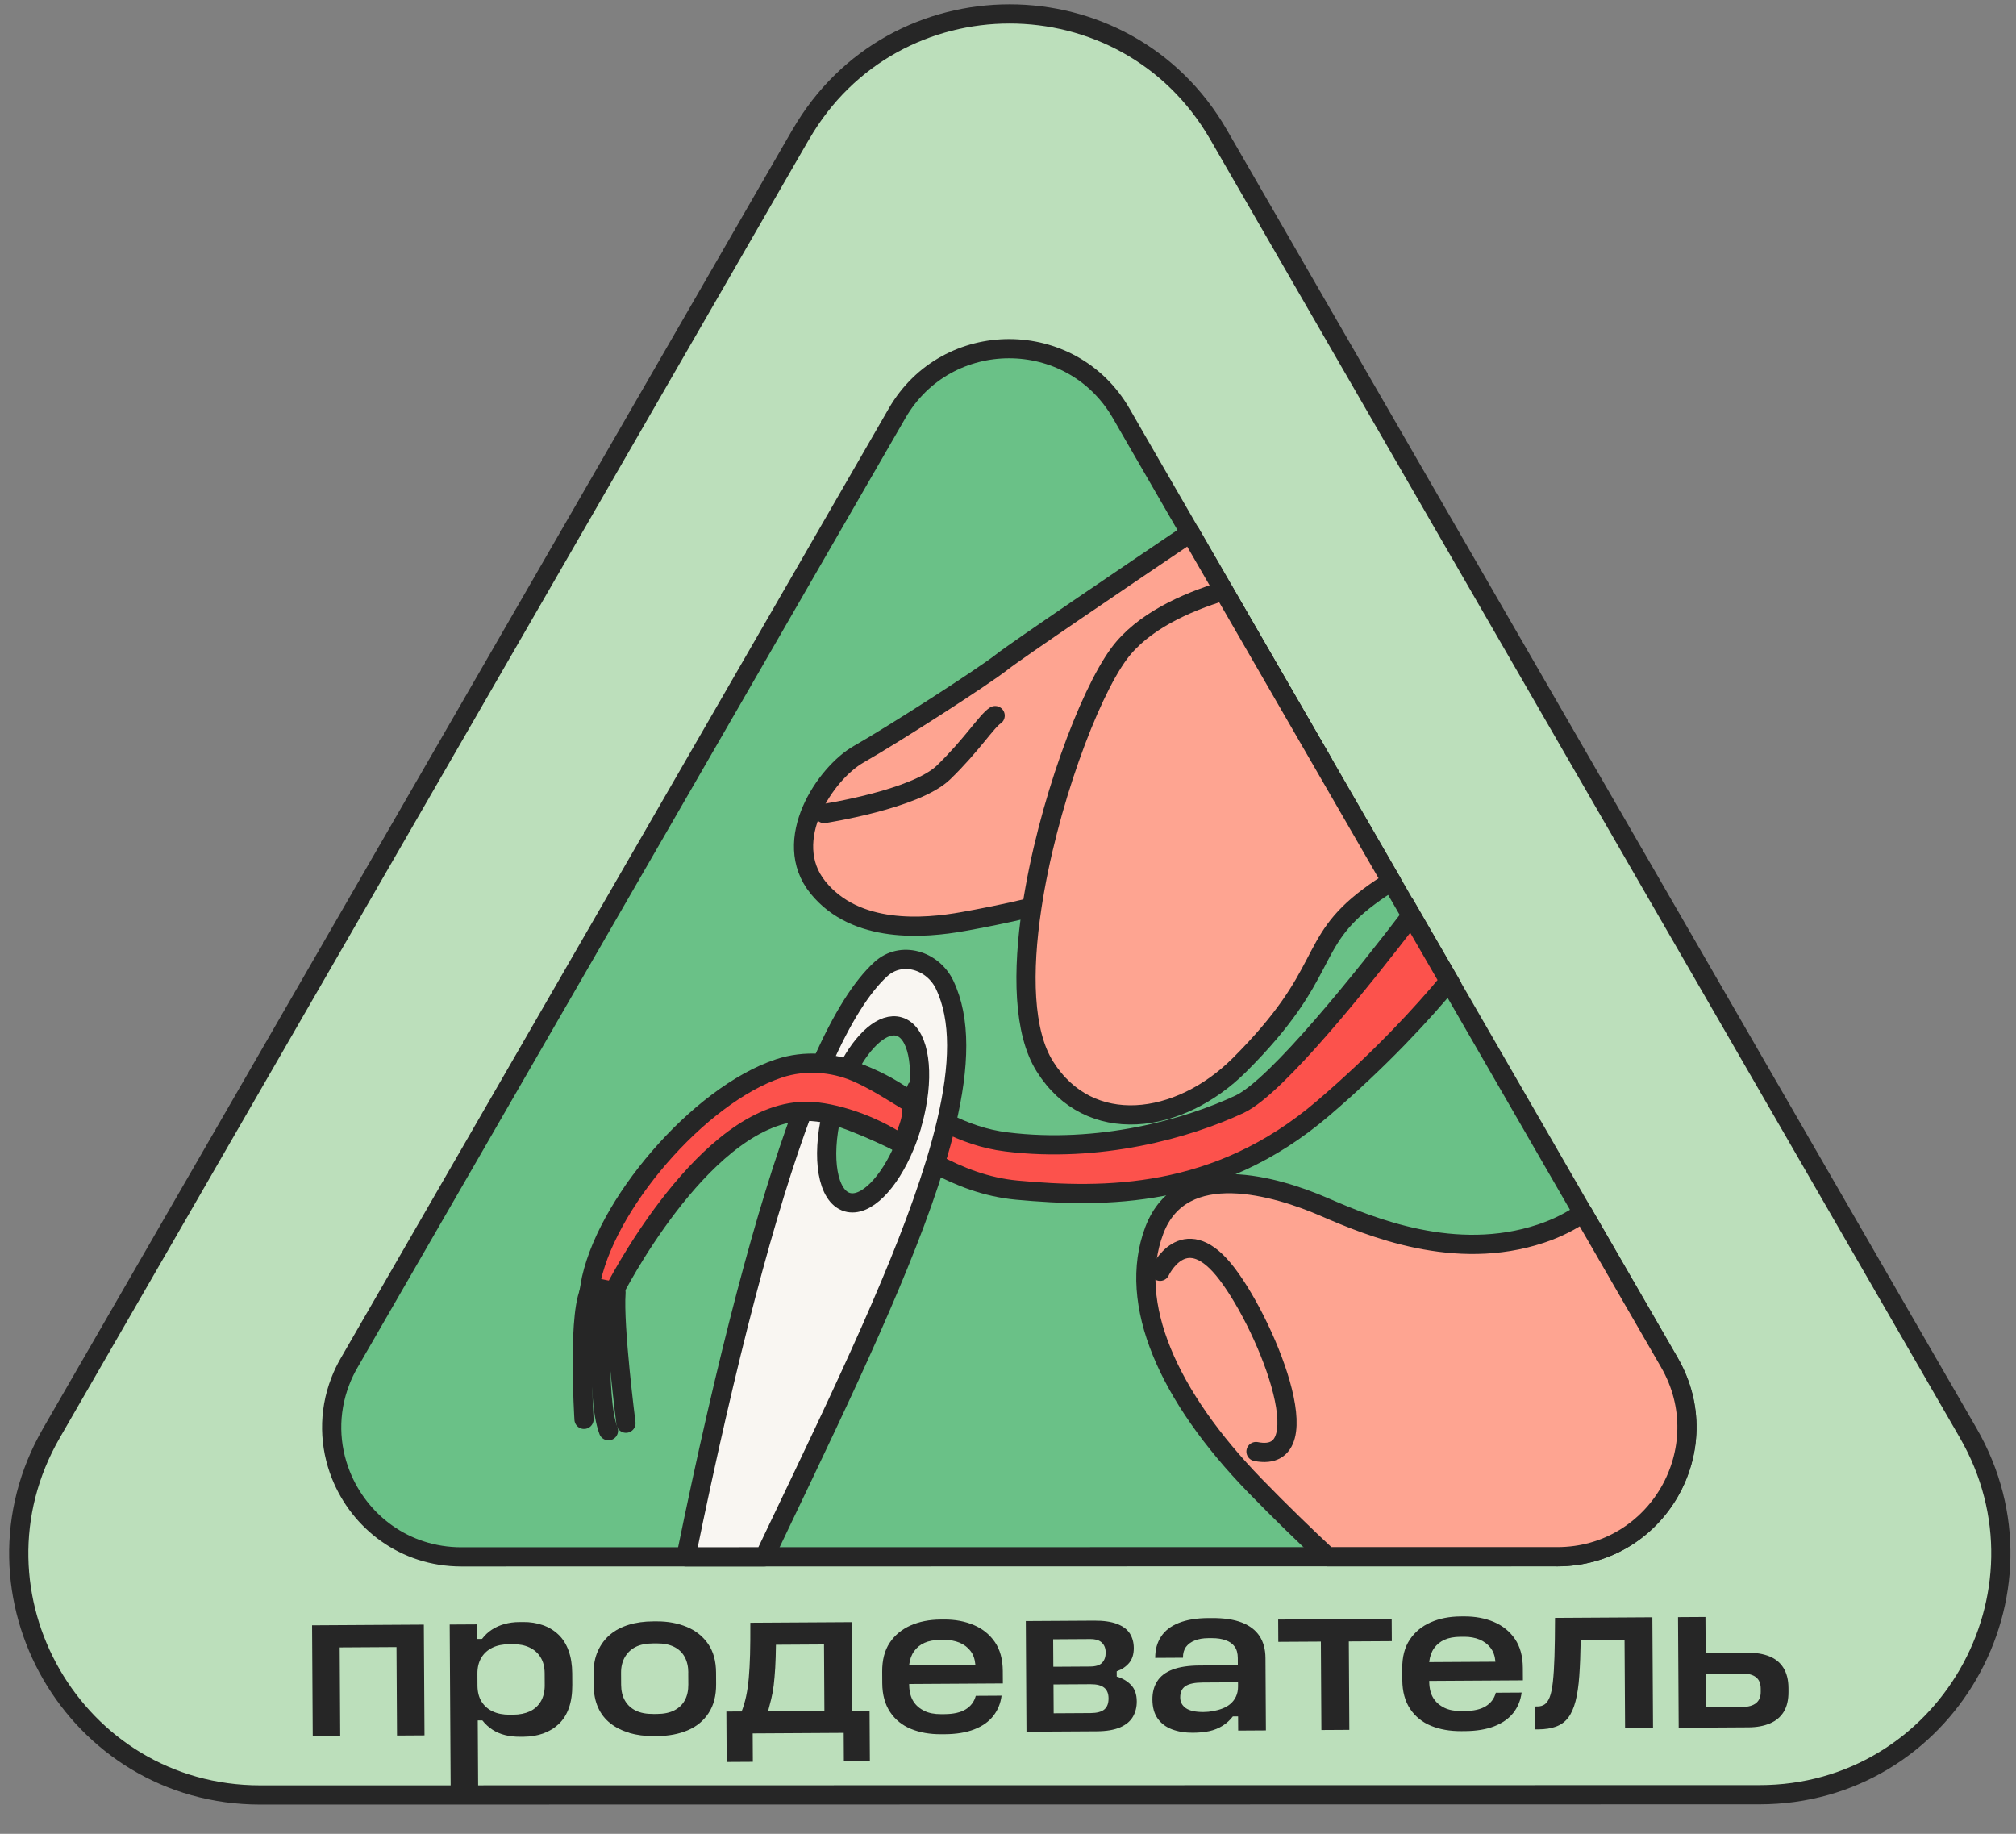<?xml version="1.0" encoding="UTF-8"?> <svg xmlns="http://www.w3.org/2000/svg" width="210" height="191" viewBox="0 0 210 191" fill="none"><rect x="0" y="0" width="210" height="191" fill="#808080" stroke="none"/><path d="M83.409 14.015L5.351 149.271C-4.309 166.019 7.775 186.956 27.112 186.949L183.271 186.925C202.608 186.925 214.693 165.986 205.016 149.245L126.922 14.006C117.245 -2.735 93.082 -2.74 83.416 14.015L83.409 14.015Z" fill="#BCDFBB" stroke="#262626" stroke-width="2" stroke-linecap="round" stroke-linejoin="round"></path><path d="M162.221 162.136L138.289 162.137L131.283 162.138L95.472 162.148L79.635 162.148L71.458 162.149L48.054 162.154C42.118 162.148 37.446 158.467 35.515 153.639C34.306 150.621 34.17 147.15 35.457 143.846C35.703 143.202 36.011 142.563 36.373 141.939L90.883 47.487L91.064 47.174L93.442 43.052C98.628 34.066 111.603 34.07 116.793 43.055L117.751 44.721L119.071 47.007L123.981 55.506L127.462 61.536L137.782 79.404L144.949 91.815L147.001 95.37L150.947 102.196L164.878 126.323L173.884 141.918C179.075 150.915 172.59 162.135 162.208 162.143L162.221 162.136Z" fill="#6AC187" stroke="#262626" stroke-width="2" stroke-linecap="round" stroke-linejoin="round"></path><path d="M162.223 162.137L138.29 162.137C135.949 159.958 133.362 157.449 130.713 154.724C121.703 145.444 117.367 135.744 120.239 128.146C123.118 120.542 133.052 123.596 137.931 125.705C142.796 127.815 151.576 131.452 160.506 128.488C162.235 127.916 163.679 127.156 164.892 126.316L173.899 141.911C179.09 150.909 172.605 162.129 162.223 162.137Z" fill="#FEA491" stroke="#262626" stroke-width="2" stroke-linecap="round" stroke-linejoin="round"></path><path d="M137.796 79.404C134.214 82.498 129.071 86.069 121.836 89.523C116.896 91.888 111.734 93.448 107.496 94.489C104.523 95.21 102.008 95.679 100.338 95.98C96.288 96.708 89.151 97.305 85.203 92.428C81.255 87.552 85.971 80.525 89.459 78.548C92.946 76.572 102.426 70.491 104.373 68.943C105.767 67.832 117.47 59.904 123.995 55.499L127.476 61.529L137.796 79.397L137.796 79.404Z" fill="#FEA491" stroke="#262626" stroke-width="2" stroke-linecap="round" stroke-linejoin="round"></path><path d="M85.847 84.729C85.847 84.729 95.355 83.271 98.275 80.459C101.196 77.639 102.778 75.098 103.662 74.531" stroke="#262626" stroke-width="2" stroke-linecap="round" stroke-linejoin="round"></path><path d="M120.84 132.406C120.84 132.406 123.265 127.167 127.445 132.211C131.624 137.256 137.989 152.602 130.833 151.183" stroke="#262626" stroke-width="2" stroke-linecap="round" stroke-linejoin="round"></path><path d="M62.835 134.641C62.835 134.641 61.986 145.367 63.381 149.013" stroke="#262626" stroke-width="2" stroke-linecap="round" stroke-linejoin="round"></path><path d="M60.835 147.83C60.835 147.83 60.081 135.97 61.653 134.113" stroke="#262626" stroke-width="2" stroke-linecap="round" stroke-linejoin="round"></path><path d="M65.203 148.231C65.203 148.231 63.911 138.201 64.168 134.619" stroke="#262626" stroke-width="2" stroke-linecap="round" stroke-linejoin="round"></path><path d="M144.956 91.808C144.194 92.259 143.405 92.785 142.597 93.392C136.013 98.298 138.752 101.307 129.11 110.922C122.819 117.186 113.48 118.433 108.854 111.096C106.586 107.509 106.474 101.229 107.489 94.495C109.071 83.988 113.401 72.355 116.571 68.072C119.001 64.788 123.436 62.765 127.469 61.543L137.789 79.411L144.956 91.822L144.956 91.808Z" fill="#FEA491" stroke="#262626" stroke-width="2" stroke-linecap="round" stroke-linejoin="round"></path><path d="M150.954 102.189C148.233 105.474 143.849 110.279 137.801 115.452C126.771 124.878 115.014 124.793 105.919 123.954C102.702 123.655 99.928 122.541 97.422 121.209C96.309 120.62 95.249 119.983 94.23 119.36C93.951 119.186 93.666 119.011 93.394 118.844C93.863 119.071 94.148 119.218 94.148 119.218C94.148 119.218 95.754 116.163 95.002 114.929C95.159 115.023 95.315 115.123 95.478 115.224C96.476 115.827 97.509 116.423 98.588 116.965C100.468 117.895 102.51 118.647 104.827 118.931C114.479 120.133 123.682 117.56 129.122 115.01C133.03 113.179 142.18 101.68 147.015 95.356L150.961 102.182L150.954 102.189Z" fill="#FC524C" stroke="#262626" stroke-width="2" stroke-miterlimit="10"></path><path d="M84.319 115.568C87.129 115.883 91.629 117.974 93.394 118.844C90.378 116.994 87.715 115.378 85.022 115.503C84.785 115.518 84.549 115.539 84.312 115.575L84.319 115.568Z" fill="#FC524C" stroke="#262626" stroke-width="2" stroke-miterlimit="10"></path><path d="M94.75 114.646C92.67 113.149 90.79 112.26 89.277 111.721C91.191 112.515 93.039 113.722 95.002 114.929C94.934 114.821 94.852 114.72 94.75 114.646Z" fill="#FC524C" stroke="#262626" stroke-width="2" stroke-miterlimit="10"></path><path fill-rule="evenodd" clip-rule="evenodd" d="M98.407 102.577C97.167 99.992 93.878 99.003 91.758 100.938C89.772 102.75 87.727 105.97 85.61 110.768C84.942 112.275 84.275 113.93 83.595 115.748C79.791 125.93 75.76 141.108 71.452 162.15L79.628 162.148C80.143 161.069 80.658 159.997 81.166 158.924C88.025 144.589 94.235 131.597 97.415 121.202C97.867 119.738 98.251 118.321 98.574 116.958C99.98 111.021 100.107 106.127 98.4 102.57L98.407 102.577ZM94.975 117.257C94.756 117.99 94.51 118.695 94.23 119.36C92.615 123.255 90.139 125.767 88.247 125.203C86.207 124.599 85.547 120.637 86.623 116.075C86.656 115.926 86.689 115.784 86.722 115.642C86.788 115.391 86.861 115.133 86.934 114.876C87.319 113.587 87.799 112.393 88.341 111.341C89.92 108.286 92.014 106.432 93.661 106.923C95.573 107.487 96.271 111.016 95.457 115.217C95.332 115.881 95.167 116.566 94.962 117.251L94.975 117.257Z" fill="#F9F6F2" stroke="#262626" stroke-width="2" stroke-linecap="round" stroke-linejoin="round"></path><path d="M94.785 114.822C92.822 113.615 90.974 112.415 89.06 111.614C86.787 110.667 83.875 110.373 81.153 111.275C72.783 114.046 62.855 125.605 61.444 133.992L63.951 134.505C63.951 134.505 72.761 117.065 82.818 115.821C83.055 115.792 83.291 115.764 83.528 115.749C86.221 115.631 90.174 116.873 93.184 118.723C93.659 118.957 93.937 119.098 93.937 119.098C93.937 119.098 95.543 116.036 94.792 114.808L94.785 114.822Z" fill="#FC524C" stroke="#262626" stroke-width="2" stroke-miterlimit="10"></path><path d="M44.15 169.209L44.219 180.742L41.356 180.759L41.301 171.548L35.386 171.583L35.44 180.794L32.578 180.812L32.509 169.279L44.157 169.209L44.15 169.209Z" fill="#262626"></path><path d="M49.699 169.176L49.708 170.699L50.209 170.696C50.511 170.302 50.855 169.975 51.252 169.722C51.643 169.469 52.075 169.277 52.548 169.146C53.021 169.014 53.542 168.943 54.117 168.94L54.503 168.938C55.234 168.933 55.905 169.038 56.529 169.257C57.153 169.47 57.696 169.799 58.159 170.236C58.622 170.673 58.977 171.233 59.225 171.915C59.473 172.597 59.599 173.381 59.605 174.275L59.612 175.479C59.617 176.406 59.5 177.206 59.261 177.884C59.021 178.562 58.672 179.113 58.215 179.549C57.757 179.984 57.218 180.313 56.596 180.54C55.975 180.76 55.299 180.879 54.575 180.883L54.189 180.886C53.613 180.889 53.085 180.831 52.611 180.712C52.129 180.593 51.695 180.406 51.301 180.152C50.907 179.897 50.553 179.574 50.246 179.183L49.766 179.186L49.807 186.171L46.944 186.188L46.843 169.2L49.706 169.183L49.699 169.176ZM56.735 174.271C56.731 173.622 56.592 173.067 56.312 172.616C56.039 172.164 55.651 171.821 55.155 171.587C54.66 171.353 54.084 171.241 53.414 171.245L53.048 171.248C52.365 171.252 51.777 171.37 51.291 171.61C50.798 171.85 50.414 172.197 50.139 172.652C49.865 173.108 49.726 173.663 49.73 174.313L49.737 175.565C49.741 176.235 49.887 176.789 50.167 177.234C50.447 177.679 50.842 178.022 51.33 178.249C51.826 178.483 52.415 178.595 53.092 178.591L53.458 178.589C54.128 178.585 54.702 178.466 55.195 178.24C55.688 178.007 56.065 177.659 56.339 177.198C56.607 176.736 56.746 176.173 56.742 175.523L56.735 174.271Z" fill="#262626"></path><path d="M65.564 180.48C64.798 180.254 64.132 179.926 63.582 179.49C63.024 179.053 62.594 178.501 62.299 177.839C61.998 177.171 61.844 176.387 61.839 175.48L61.831 174.275C61.826 173.395 61.977 172.616 62.284 171.944C62.592 171.265 63.015 170.701 63.547 170.251C64.079 169.801 64.733 169.459 65.497 169.224C66.26 168.99 67.099 168.876 68.006 168.871L68.391 168.869C69.555 168.862 70.613 169.058 71.556 169.452C72.499 169.846 73.233 170.444 73.773 171.232C74.312 172.021 74.582 173.014 74.589 174.199L74.596 175.404C74.603 176.602 74.346 177.605 73.816 178.413C73.293 179.222 72.565 179.822 71.64 180.213C70.715 180.604 69.661 180.807 68.463 180.814L68.077 180.816C67.17 180.822 66.33 180.712 65.564 180.493L65.564 180.48ZM71.699 174.189C71.695 173.566 71.564 173.026 71.317 172.567C71.064 172.108 70.696 171.758 70.208 171.518C69.719 171.277 69.123 171.159 68.412 171.163L68.026 171.165C67.282 171.17 66.673 171.295 66.194 171.542C65.715 171.788 65.352 172.142 65.084 172.604C64.823 173.066 64.69 173.608 64.694 174.231L64.701 175.483C64.705 176.119 64.837 176.667 65.097 177.118C65.357 177.57 65.731 177.92 66.22 178.161C66.709 178.402 67.319 178.52 68.063 178.515L68.449 178.513C69.16 178.509 69.761 178.383 70.24 178.137C70.719 177.89 71.09 177.543 71.337 177.081C71.585 176.626 71.704 176.077 71.7 175.441L71.692 174.189L71.699 174.189Z" fill="#262626"></path><path d="M77.254 178.251C77.447 177.749 77.606 177.22 77.725 176.657C77.844 176.095 77.934 175.465 77.998 174.767C78.061 174.07 78.104 173.251 78.132 172.31C78.154 171.369 78.168 170.272 78.16 169.013L88.732 168.95L88.787 178.182L90.58 178.171L90.612 183.423L87.904 183.439L87.887 180.482L78.405 180.538L78.422 183.496L75.695 183.512L75.663 178.26L77.254 178.251ZM80.827 171.312C80.819 172.219 80.79 173.018 80.753 173.702C80.71 174.386 80.659 174.988 80.595 175.523C80.53 176.058 80.438 176.54 80.333 176.967C80.227 177.394 80.114 177.821 80.008 178.227L85.876 178.192L85.835 171.275L80.834 171.305L80.827 171.312Z" fill="#262626"></path><path d="M104.331 176.607C104.227 177.413 103.94 178.112 103.47 178.717C102.993 179.322 102.333 179.786 101.489 180.116C100.645 180.446 99.617 180.615 98.419 180.622L98.033 180.624C96.862 180.631 95.819 180.448 94.903 180.074C93.987 179.701 93.259 179.116 92.72 178.314C92.187 177.512 91.91 176.512 91.903 175.314L91.896 174.109C91.889 172.898 92.147 171.894 92.677 171.099C93.2 170.311 93.921 169.711 94.838 169.3C95.757 168.895 96.798 168.686 97.962 168.679L98.348 168.676C99.498 168.669 100.535 168.866 101.458 169.26C102.374 169.654 103.102 170.245 103.641 171.034C104.174 171.823 104.45 172.816 104.457 174.034L104.465 175.334L94.706 175.392L94.707 175.527C94.724 176.224 94.876 176.785 95.15 177.21C95.423 177.635 95.804 177.957 96.279 178.191C96.761 178.425 97.337 178.537 98.02 178.533L98.406 178.531C99.334 178.525 100.064 178.358 100.596 178.03C101.129 177.702 101.485 177.233 101.644 176.623L104.324 176.607L104.331 176.607ZM97.947 170.797C97.298 170.801 96.743 170.906 96.298 171.105C95.852 171.304 95.495 171.597 95.22 171.978C94.945 172.358 94.778 172.826 94.707 173.388L94.707 173.436L101.597 173.395L101.597 173.347C101.546 172.786 101.381 172.32 101.088 171.943C100.795 171.565 100.414 171.277 99.946 171.083C99.478 170.89 98.942 170.791 98.353 170.795L97.941 170.797L97.947 170.797Z" fill="#262626"></path><path d="M106.85 168.836L113.99 168.793C114.944 168.787 115.73 168.898 116.347 169.131C116.965 169.364 117.407 169.693 117.687 170.125C117.96 170.556 118.098 171.056 118.102 171.631C118.106 172.281 117.946 172.803 117.624 173.191C117.301 173.579 116.87 173.872 116.323 174.072L116.326 174.62C116.902 174.786 117.391 175.067 117.8 175.478C118.201 175.881 118.408 176.462 118.412 177.2C118.416 177.789 118.284 178.324 118.016 178.793C117.748 179.261 117.303 179.636 116.689 179.904C116.075 180.172 115.263 180.312 114.248 180.318L106.925 180.361L106.856 168.829L106.85 168.836ZM114.815 173.167C115.057 172.902 115.177 172.549 115.174 172.109C115.171 171.669 115.041 171.345 114.782 171.089C114.523 170.834 114.11 170.708 113.548 170.711L109.704 170.734L109.721 173.597L113.545 173.574C114.154 173.57 114.573 173.433 114.815 173.167ZM115.027 178.046C115.33 177.8 115.476 177.414 115.473 176.886C115.47 176.385 115.319 176.014 115.013 175.772C114.707 175.53 114.239 175.411 113.603 175.415L109.738 175.438L109.756 178.443L113.601 178.42C114.25 178.416 114.73 178.291 115.033 178.046L115.027 178.046Z" fill="#262626"></path><path d="M128.425 178.765C128.123 179.159 127.766 179.486 127.348 179.746C126.93 180.005 126.471 180.191 125.964 180.302C125.457 180.413 124.882 180.464 124.246 180.468C123.44 180.473 122.722 180.355 122.084 180.115C121.447 179.876 120.95 179.5 120.589 178.987C120.227 178.475 120.047 177.813 120.042 177.014C120.038 176.27 120.203 175.633 120.545 175.103C120.88 174.573 121.413 174.163 122.142 173.888C122.871 173.613 123.804 173.472 124.962 173.465L128.941 173.442L128.937 172.69C128.934 172.19 128.823 171.791 128.612 171.501C128.4 171.205 128.088 170.983 127.687 170.837C127.287 170.69 126.793 170.612 126.217 170.615L125.852 170.617C125.324 170.621 124.857 170.698 124.466 170.856C124.074 171.007 123.764 171.232 123.549 171.518C123.328 171.81 123.222 172.19 123.224 172.657L120.334 172.674C120.329 171.828 120.528 171.089 120.937 170.464C121.339 169.839 121.959 169.361 122.79 169.032C123.62 168.702 124.635 168.533 125.833 168.526L126.218 168.524C127.491 168.516 128.541 168.672 129.362 168.992C130.182 169.312 130.794 169.782 131.204 170.403C131.607 171.023 131.815 171.78 131.82 172.673L131.865 180.226L128.975 180.244L128.966 178.768L128.418 178.771L128.425 178.765ZM128.952 175.215L125.29 175.237C124.458 175.242 123.856 175.367 123.486 175.613C123.115 175.859 122.934 176.252 122.938 176.801C122.94 177.268 123.139 177.639 123.533 177.914C123.927 178.182 124.537 178.314 125.356 178.309C125.688 178.307 126.026 178.278 126.371 178.215C126.709 178.152 127.04 178.062 127.357 177.939C127.675 177.815 127.951 177.651 128.187 177.446C128.423 177.242 128.611 176.99 128.751 176.692C128.891 176.393 128.964 176.041 128.961 175.634L128.959 175.228L128.952 175.215Z" fill="#262626"></path><path d="M133.157 171L133.144 168.679L144.967 168.608L144.981 170.93L140.501 170.956L140.556 180.168L137.645 180.185L137.59 170.974L133.157 171Z" fill="#262626"></path><path d="M158.502 176.284C158.399 177.09 158.112 177.789 157.642 178.394C157.165 178.999 156.504 179.463 155.66 179.793C154.816 180.123 153.788 180.292 152.59 180.299L152.204 180.301C151.034 180.308 149.99 180.125 149.074 179.751C148.158 179.378 147.431 178.793 146.891 177.991C146.358 177.189 146.082 176.189 146.074 174.991L146.067 173.786C146.06 172.575 146.318 171.571 146.848 170.776C147.371 169.988 148.092 169.388 149.01 168.977C149.928 168.572 150.969 168.363 152.133 168.356L152.519 168.353C153.67 168.347 154.706 168.543 155.629 168.937C156.545 169.331 157.273 169.922 157.812 170.711C158.345 171.5 158.622 172.493 158.629 173.711L158.637 175.011L148.877 175.069L148.878 175.204C148.896 175.901 149.048 176.462 149.321 176.887C149.594 177.312 149.975 177.634 150.45 177.868C150.932 178.102 151.508 178.214 152.192 178.21L152.578 178.208C153.505 178.202 154.235 178.035 154.768 177.707C155.3 177.379 155.656 176.91 155.815 176.3L158.495 176.284L158.502 176.284ZM152.119 170.474C151.469 170.478 150.915 170.583 150.469 170.782C150.024 170.981 149.667 171.274 149.391 171.655C149.116 172.035 148.95 172.503 148.879 173.066L148.879 173.113L155.769 173.072L155.769 173.024C155.718 172.463 155.553 171.997 155.259 171.62C154.966 171.242 154.585 170.954 154.117 170.76C153.649 170.567 153.114 170.468 152.525 170.472L152.112 170.474L152.119 170.474Z" fill="#262626"></path><path d="M172.121 168.447L172.19 179.979L169.279 179.997L169.224 170.785L164.656 170.813C164.631 172.254 164.584 173.5 164.509 174.543C164.434 175.592 164.304 176.473 164.119 177.185C163.933 177.896 163.68 178.467 163.357 178.895C163.035 179.323 162.617 179.63 162.097 179.823C161.584 180.015 160.962 180.114 160.238 180.118L159.899 180.12L159.885 177.731L160.156 177.729C160.46 177.728 160.71 177.652 160.912 177.508C161.115 177.365 161.289 177.114 161.429 176.754C161.569 176.394 161.681 175.873 161.758 175.182C161.835 174.491 161.891 173.611 161.925 172.534C161.959 171.458 161.978 170.118 161.982 168.507L172.128 168.446L172.121 168.447Z" fill="#262626"></path><path d="M174.787 168.43L177.65 168.413L177.672 172.163L182.085 172.137C182.931 172.131 183.676 172.256 184.307 172.509C184.938 172.763 185.428 173.159 185.77 173.705C186.111 174.251 186.292 174.947 186.297 175.793L186.299 176.199C186.304 177.045 186.139 177.744 185.811 178.28C185.482 178.824 185.004 179.226 184.376 179.494C183.748 179.761 183.005 179.901 182.138 179.906L174.863 179.95L174.794 168.417L174.787 168.43ZM182.929 177.377C183.252 177.111 183.412 176.718 183.409 176.203L183.407 175.865C183.404 175.337 183.239 174.939 182.913 174.683C182.586 174.428 182.105 174.302 181.469 174.306L177.692 174.329L177.713 177.807L181.462 177.785C182.112 177.781 182.605 177.643 182.929 177.377Z" fill="#262626"></path></svg> 